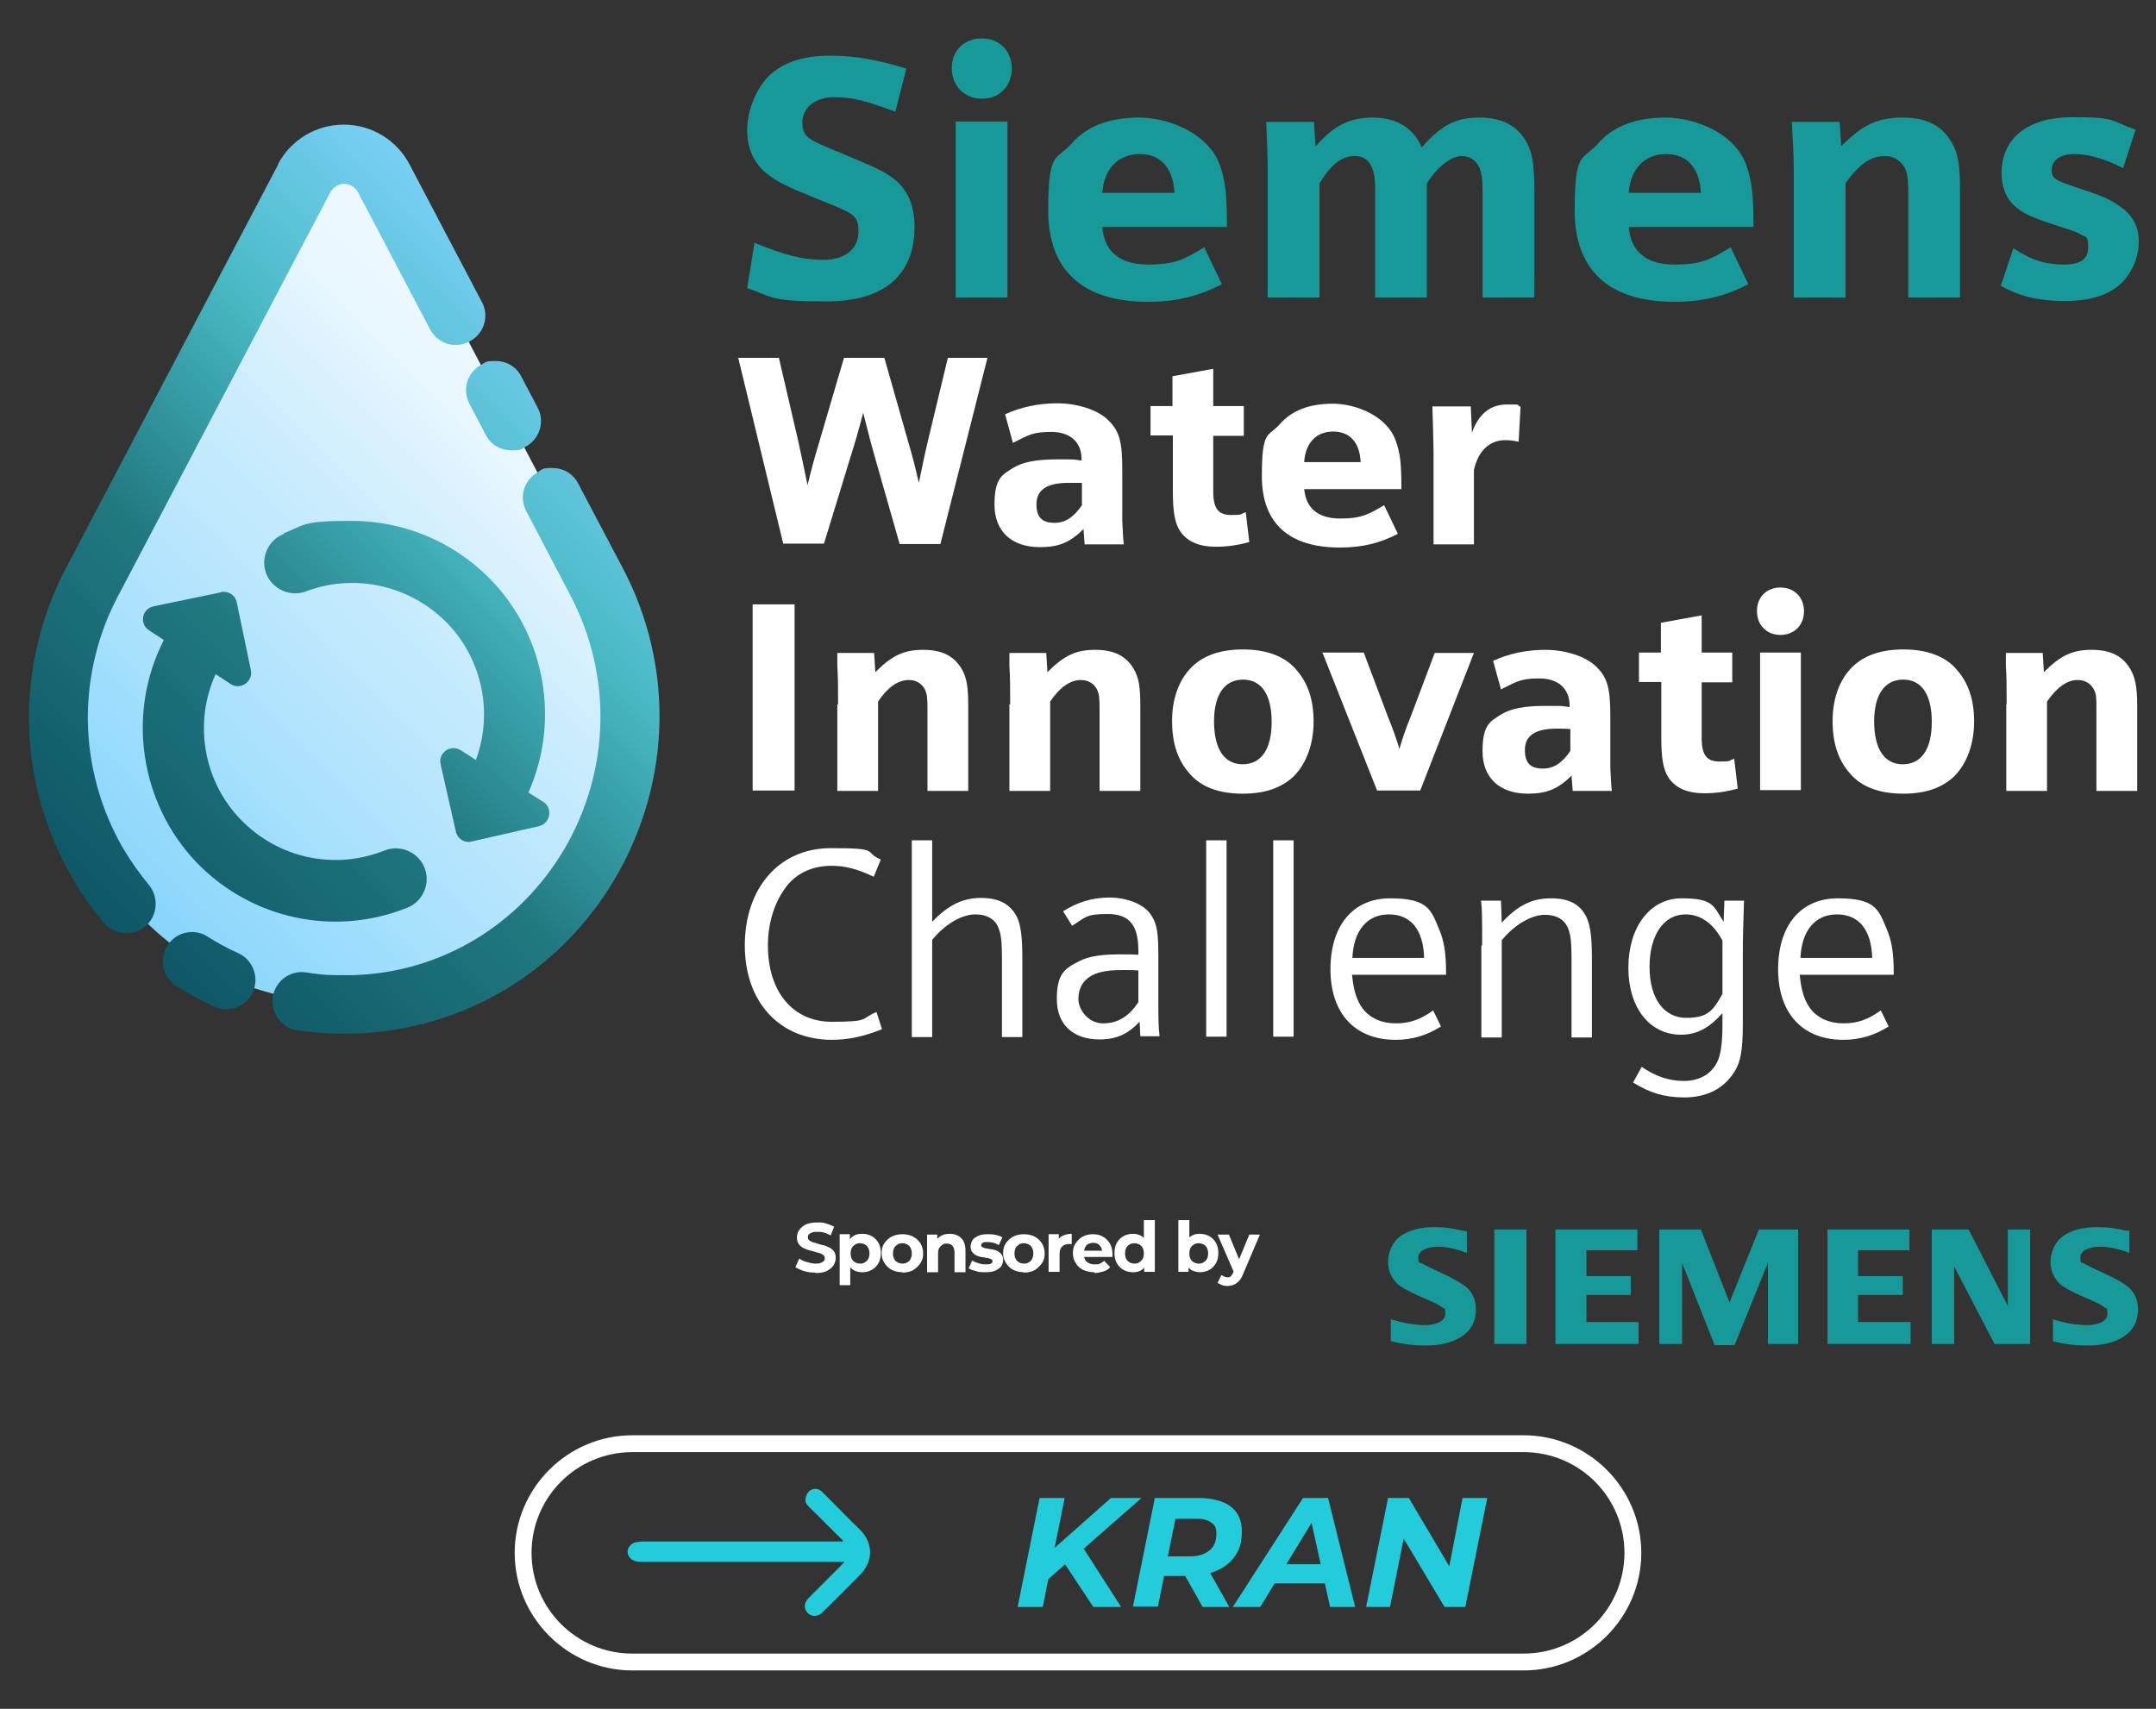 <svg xmlns="http://www.w3.org/2000/svg" xmlns:xlink="http://www.w3.org/1999/xlink" id="Capa_1" data-name="Capa 1" viewBox="0 0 550 436"><rect x="0" y="0" width="550" height="436" fill="#333333" stroke="none"/><defs><style>      .cls-1 {        clip-path: url(#clippath);      }      .cls-2 {        fill: none;      }      .cls-2, .cls-3, .cls-4, .cls-5, .cls-6, .cls-7, .cls-8 {        stroke-width: 0px;      }      .cls-3 {        fill-rule: evenodd;      }      .cls-3, .cls-7 {        fill: #189999;      }      .cls-9 {        clip-path: url(#clippath-1);      }      .cls-4 {        fill: url(#Degradado_sin_nombre_2);      }      .cls-5 {        fill: url(#Degradado_sin_nombre);      }      .cls-10 {        isolation: isolate;      }      .cls-6 {        fill: #fff;      }      .cls-8 {        fill: #22ccda;      }    </style><clipPath id="clippath"><path class="cls-2" d="M77.7,46l-53.9,102.5c-5.7,10.9-8.5,22.6-8.5,34.4v.3c0,12.6,3.5,25.2,10,36.6,12.6,21.7,34.9,35.1,59.8,35.9h5.4c24.8-.8,47.2-14.3,59.7-35.9,12.9-22.1,13.4-48.8,1.6-71.3l-53.9-102.5c-2-3.8-5.8-6.1-10.1-6.1s-8.1,2.3-10.1,6.1Z"></path></clipPath><linearGradient id="Degradado_sin_nombre" data-name="Degradado sin nombre" x1="-1645.8" y1="-7114.2" x2="-1644.8" y2="-7114.2" gradientTransform="translate(-524775.3 -2269291) rotate(-180) scale(319)" gradientUnits="userSpaceOnUse"><stop offset="0" stop-color="#fff"></stop><stop offset="0" stop-color="#fff"></stop><stop offset="0" stop-color="#f9fdfe"></stop><stop offset=".3" stop-color="#e9f7fe"></stop><stop offset=".4" stop-color="#d0eefd"></stop><stop offset=".6" stop-color="#ace2fd"></stop><stop offset=".8" stop-color="#80d3fc"></stop><stop offset="1" stop-color="#80d3fc"></stop></linearGradient><clipPath id="clippath-1"><path class="cls-2" d="M42.7,241.3c-2.2,3.5-1.2,8.1,2.3,10.3,3.1,1.9,6.3,3.7,9.6,5.2,1,.5,2,.7,3.1.7,2.8,0,5.6-1.6,6.8-4.4,1.7-3.8,0-8.2-3.7-9.9-2.7-1.2-5.3-2.6-7.8-4.2-1.2-.8-2.6-1.2-4-1.2-2.5,0-4.9,1.2-6.3,3.5M56.5,151.1l-17.3,3.6c-3,.6-3.7,4.5-1.2,6.1l3.8,2.5c-9.5,18.5-6.2,41.4,8.2,56.6,14,14.6,35.2,19.2,53.9,11.7,4-1.6,6-6.2,4.4-10.2s-6.2-6-10.2-4.4c-12.8,5.1-27.2,2-36.8-8-9.5-9.9-11.9-24.7-6.3-37l3.8,2.5c2.5,1.7,5.8-.6,5.2-3.5l-3.6-17.3c-.3-1.6-1.7-2.7-3.3-2.7s-.5,0-.7,0M72.5,136.2c-4.1,1.5-6.1,6.1-4.6,10.1s6.1,6.1,10.1,4.6c12.4-4.7,26.4-1.6,35.8,7.8,0,0,.3.3.4.4,8.9,9.3,11.6,22.9,7.2,34.8l-3.9-2.5c-2.6-1.6-5.8.7-5.1,3.6l3.9,17.2c.4,1.8,2.2,3,4,2.5l17.2-3.9c2.9-.7,3.6-4.6,1.1-6.2l-3.8-2.4c8.1-18.2,4.4-39.7-9.4-54.1-.2-.2-.4-.4-.6-.6-9.4-9.5-22.1-14.6-35.1-14.6s-11.7,1-17.4,3.2M137.4,120.4c-3.7,1.9-5.1,6.4-3.1,10.1l11.2,21.4c10.7,20.4,10.2,44.5-1.4,64.5-11.4,19.5-31.5,31.7-53.9,32.4h-4.8c-2.4,0-4.9-.3-7.3-.7-4.1-.6-7.9,2.2-8.5,6.3-.6,4.1,2.2,7.9,6.3,8.5,2.9.4,5.9.7,8.9.8h6c27.5-1,52.3-15.8,66.3-39.9,14.2-24.5,14.9-54,1.7-79l-11.3-21.4c-1.3-2.6-3.9-4-6.6-4s-2.4.3-3.5.9M122.9,93c-3.7,1.9-5.1,6.4-3.1,10.1l4.1,7.8c1.3,2.6,3.9,4,6.6,4s2.4-.3,3.5-.9c3.7-1.9,5.1-6.5,3.1-10.1l-4.1-7.8c-1.3-2.6-3.9-4-6.6-4s-2.4.3-3.5.9M71,41.9l-54.2,103.1c-6.2,11.8-9.4,25-9.4,38.1v.4c0,14.1,3.9,28.1,11.1,40.6,2.3,4,5,7.8,7.9,11.3,1.5,1.8,3.6,2.7,5.8,2.7s3.4-.6,4.8-1.7c3.2-2.6,3.6-7.4,1-10.6-2.4-2.9-4.6-6-6.5-9.2-5.9-10.1-9-21.6-9.1-33.1v-.3c0-10.7,2.6-21.5,7.7-31.1l54.2-103.1c.7-1.3,2.1-2.1,3.5-2.1s2.8.8,3.5,2.1l18.4,35c1.9,3.7,6.4,5.1,10.1,3.1,3.7-1.9,5.1-6.5,3.1-10.1l-18.4-35c-3.3-6.3-9.7-10.2-16.8-10.2s-13.5,3.9-16.8,10.1h.1Z"></path></clipPath><linearGradient id="Degradado_sin_nombre_2" data-name="Degradado sin nombre 2" x1="-1646" y1="-7113.8" x2="-1645" y2="-7113.8" gradientTransform="translate(-512654.2 -2216506.1) rotate(-180) scale(311.6)" gradientUnits="userSpaceOnUse"><stop offset="0" stop-color="#80d3fc"></stop><stop offset=".2" stop-color="#80d3fc"></stop><stop offset=".4" stop-color="#49bac5"></stop><stop offset=".6" stop-color="#217980"></stop><stop offset=".9" stop-color="#094f60"></stop><stop offset="1" stop-color="#094f60"></stop></linearGradient></defs><g class="cls-1"><rect class="cls-5" x="-39.3" y="19" width="257.5" height="257.5" transform="translate(-78.3 106.5) rotate(-45)"></rect></g><g class="cls-9"><rect class="cls-4" x="-50.6" y="7.6" width="280.5" height="280.5" transform="translate(-78.3 106.7) rotate(-45)"></rect></g><g><path class="cls-3" d="M354.8,342.4v-5.8c3.3,1,6.2,1.5,8.7,1.5s5.2-.9,5.2-2.8-.2-1.3-.8-1.7c-.5-.5-1.9-1.2-4-2.1-3.8-1.6-6.3-2.9-7.5-4-1.5-1.5-2.3-3.3-2.3-5.6s1.1-5.1,3.3-6.6c2.2-1.5,5-2.2,8.5-2.2s4.7.4,8.3,1.1v5.5c-2.7-1.1-5.2-1.6-7.5-1.6s-4.9.9-4.9,2.7.3,1.2,1,1.6c.5.3,2.1,1.1,4.5,2.2,3.5,1.6,5.9,3,7.1,4.1,1.4,1.4,2.1,3.2,2.1,5.4,0,3.2-1.4,5.6-4.1,7.2-2.2,1.3-5.1,2-8.6,2s-6-.4-9-1.1"></path><polygon class="cls-3" points="381.2 313.7 381.2 313.7 389.4 313.7 389.4 342.9 381.2 342.9 381.2 313.7"></polygon><polygon class="cls-3" points="396.8 342.9 396.8 313.7 417.7 313.7 417.7 319 404.7 319 404.7 325.6 416 325.6 416 330.4 404.7 330.4 404.7 337.3 418 337.3 418 342.9 396.8 342.9"></polygon><polygon class="cls-3" points="423.3 342.9 423.3 313.7 433.9 313.7 441.2 332.3 448.7 313.7 458.7 313.7 458.7 342.9 451 342.9 451 322.2 442.5 343.2 437.4 343.2 429.1 322.2 429.1 342.9 423.3 342.9"></polygon><polygon class="cls-3" points="466.2 342.9 466.2 313.7 487.1 313.7 487.1 319 474 319 474 325.6 485.4 325.6 485.4 330.4 474 330.4 474 337.3 487.4 337.3 487.4 342.9 466.2 342.9"></polygon><polygon class="cls-3" points="492.8 342.9 492.8 313.7 502.2 313.7 512.2 333.2 512.2 313.7 517.9 313.7 517.9 342.9 508.8 342.9 498.5 323.1 498.5 342.9 492.8 342.9"></polygon><path class="cls-3" d="M523.7,342.4v-5.8c3.2,1,6.1,1.5,8.7,1.5s5.2-.9,5.2-2.8-.2-1.3-.7-1.7c-.5-.5-1.9-1.2-4-2.1-3.8-1.6-6.3-2.9-7.5-4-1.5-1.5-2.3-3.3-2.3-5.6s1.1-5.1,3.3-6.6,5-2.2,8.5-2.2,4.5.3,7.6.9h.7v5.7c-2.7-1.1-5.2-1.6-7.6-1.6s-4.9.9-4.9,2.7.3,1.2,1,1.6c.5.3,2,1.1,4.5,2.2,3.5,1.6,5.9,3,7.1,4.1,1.4,1.4,2.1,3.2,2.1,5.4,0,3.2-1.4,5.6-4.1,7.2-2.2,1.3-5.1,2-8.7,2s-6-.4-9-1.1"></path><g><path class="cls-6" d="M208,324.7c-1,0-1.9-.1-2.9-.4-.9-.3-1.6-.6-2.2-1l1-2.2c.5.4,1.2.7,1.9.9.7.2,1.5.4,2.2.4s1,0,1.4-.2c.3-.1.6-.3.8-.5.2-.2.2-.4.2-.7s-.1-.6-.4-.8c-.3-.2-.6-.4-1-.5-.4-.1-.9-.2-1.4-.4-.5-.1-1-.3-1.5-.4-.5-.2-1-.4-1.4-.6-.4-.3-.8-.6-1-1-.3-.4-.4-1-.4-1.6s.2-1.4.6-1.9,1-1.1,1.7-1.4,1.8-.5,2.9-.5,1.6,0,2.3.3c.8.2,1.4.5,2,.8l-.9,2.2c-.6-.3-1.2-.6-1.7-.7-.6-.2-1.1-.2-1.7-.2s-1,0-1.4.2c-.4.1-.6.3-.8.5-.2.2-.2.4-.2.7s.1.6.4.8.6.4,1,.5c.4.1.9.2,1.4.4s1,.3,1.5.4c.5.2,1,.4,1.4.6.4.3.8.6,1,1,.3.4.4,1,.4,1.6s-.2,1.3-.6,1.9-1,1-1.7,1.4c-.8.4-1.8.5-2.9.5Z"></path><path class="cls-6" d="M214.2,327.9v-13h2.6v4.8c0,0,.1,2.8.1,2.8v5.4h-2.8ZM219.9,324.6c-.8,0-1.5-.2-2.1-.5-.6-.4-1.1-.9-1.4-1.6-.3-.7-.5-1.6-.5-2.8s.2-2,.5-2.8c.3-.7.8-1.3,1.4-1.6.6-.4,1.3-.5,2.2-.5s1.7.2,2.4.6c.7.4,1.3,1,1.7,1.7.4.7.6,1.6.6,2.6s-.2,1.9-.6,2.6c-.4.7-1,1.3-1.7,1.7-.7.4-1.5.6-2.4.6ZM219.4,322.4c.5,0,.9-.1,1.2-.3s.7-.5.9-.9c.2-.4.3-.9.3-1.4s-.1-1-.3-1.4c-.2-.4-.5-.7-.9-.9s-.8-.3-1.2-.3-.9.1-1.2.3-.7.5-.9.9c-.2.4-.3.9-.3,1.4s.1,1,.3,1.4c.2.4.5.7.9.9s.8.3,1.2.3Z"></path><path class="cls-6" d="M230.2,324.6c-1,0-1.9-.2-2.7-.6-.8-.4-1.4-1-1.9-1.8-.5-.7-.7-1.6-.7-2.5s.2-1.8.7-2.5,1.1-1.3,1.9-1.7c.8-.4,1.7-.6,2.7-.6s1.9.2,2.7.6c.8.4,1.4,1,1.9,1.7.4.7.7,1.6.7,2.6s-.2,1.8-.7,2.5c-.5.7-1.1,1.3-1.9,1.8-.8.4-1.7.6-2.7.6ZM230.2,322.4c.5,0,.9-.1,1.2-.3.4-.2.7-.5.9-.9.2-.4.3-.9.3-1.4s-.1-1-.3-1.4c-.2-.4-.5-.7-.9-.9-.4-.2-.8-.3-1.2-.3s-.9.1-1.2.3-.7.5-.9.9c-.2.4-.3.9-.3,1.4s.1,1,.3,1.4c.2.4.5.7.9.9s.8.3,1.2.3Z"></path><path class="cls-6" d="M242.4,314.8c.8,0,1.4.2,2,.5.6.3,1.1.8,1.4,1.4s.5,1.4.5,2.4v5.5h-2.8v-5c0-.8-.2-1.3-.5-1.7-.3-.4-.8-.6-1.4-.6s-.8,0-1.2.3c-.3.2-.6.5-.8.8s-.3.9-.3,1.5v4.7h-2.8v-9.6h2.6v2.6l-.5-.8c.3-.6.8-1.1,1.5-1.5s1.4-.5,2.2-.5Z"></path><path class="cls-6" d="M251.3,324.6c-.8,0-1.6,0-2.4-.3-.8-.2-1.3-.4-1.8-.7l.9-2c.4.3,1,.5,1.6.7s1.2.3,1.8.3,1.1,0,1.4-.2.4-.4.4-.6-.1-.4-.3-.5-.5-.2-.8-.3c-.3,0-.7-.1-1.1-.2-.4,0-.8-.1-1.2-.2s-.8-.3-1.1-.5-.6-.5-.8-.8c-.2-.3-.3-.8-.3-1.3s.2-1.1.5-1.6c.3-.5.9-.8,1.5-1.1s1.5-.4,2.4-.4,1.3,0,2,.2c.7.1,1.2.3,1.7.6l-.9,2c-.5-.3-.9-.5-1.4-.6s-.9-.2-1.4-.2-1.1,0-1.3.2c-.3.2-.4.4-.4.6s.1.4.3.5.5.2.8.3c.3,0,.7.1,1.1.2.4,0,.8.1,1.2.2s.8.3,1.1.5.6.5.8.8c.2.3.3.8.3,1.3s-.2,1.1-.5,1.6c-.4.5-.9.8-1.5,1.1-.7.3-1.5.4-2.4.4Z"></path><path class="cls-6" d="M261.2,324.6c-1,0-1.9-.2-2.7-.6-.8-.4-1.4-1-1.9-1.8-.5-.7-.7-1.6-.7-2.5s.2-1.8.7-2.5,1.1-1.3,1.9-1.7c.8-.4,1.7-.6,2.7-.6s1.9.2,2.7.6c.8.4,1.4,1,1.9,1.7.4.7.7,1.6.7,2.6s-.2,1.8-.7,2.5c-.5.7-1.1,1.3-1.9,1.8-.8.4-1.7.6-2.7.6ZM261.2,322.4c.5,0,.9-.1,1.2-.3.4-.2.7-.5.9-.9.2-.4.3-.9.3-1.4s-.1-1-.3-1.4c-.2-.4-.5-.7-.9-.9-.4-.2-.8-.3-1.2-.3s-.9.1-1.2.3-.7.5-.9.9c-.2.4-.3.9-.3,1.4s.1,1,.3,1.4c.2.4.5.7.9.9s.8.3,1.2.3Z"></path><path class="cls-6" d="M267.5,324.5v-9.6h2.6v2.7l-.4-.8c.3-.7.7-1.2,1.4-1.5.6-.3,1.4-.5,2.3-.5v2.6c-.1,0-.2,0-.3,0,0,0-.2,0-.3,0-.8,0-1.4.2-1.8.6-.5.4-.7,1.1-.7,2v4.5h-2.8Z"></path><path class="cls-6" d="M279.2,324.6c-1.1,0-2-.2-2.9-.6-.8-.4-1.5-1-1.9-1.8-.5-.7-.7-1.6-.7-2.5s.2-1.8.7-2.5,1.1-1.3,1.8-1.7c.8-.4,1.6-.6,2.6-.6s1.8.2,2.5.6c.8.4,1.3,1,1.8,1.7.4.7.7,1.6.7,2.7s0,.2,0,.4c0,.1,0,.3,0,.4h-7.8v-1.6h6.3l-1.1.5c0-.5-.1-.9-.3-1.3s-.5-.7-.8-.9-.8-.3-1.2-.3-.9.1-1.3.3-.6.5-.8.9-.3.8-.3,1.3v.4c0,.5.1,1,.3,1.4.2.4.6.7,1,.9.4.2.9.3,1.5.3s1,0,1.3-.2c.4-.2.7-.4,1.1-.7l1.5,1.6c-.4.5-1,.9-1.7,1.1s-1.4.4-2.3.4Z"></path><path class="cls-6" d="M289,324.6c-.9,0-1.7-.2-2.4-.6s-1.3-1-1.7-1.7-.6-1.6-.6-2.6.2-1.9.6-2.6,1-1.3,1.7-1.7,1.5-.6,2.4-.6,1.5.2,2.1.5c.6.4,1.1.9,1.4,1.6.3.7.5,1.6.5,2.8s-.2,2-.5,2.8c-.3.7-.8,1.3-1.4,1.6-.6.4-1.3.5-2.2.5ZM289.4,322.4c.5,0,.9-.1,1.2-.3s.7-.5.9-.9c.2-.4.3-.9.3-1.4s-.1-1-.3-1.4c-.2-.4-.5-.7-.9-.9s-.8-.3-1.2-.3-.9.1-1.2.3c-.4.2-.7.5-.9.9-.2.4-.3.9-.3,1.4s.1,1,.3,1.4c.2.4.5.7.9.9.4.2.8.3,1.2.3ZM291.9,324.5v-4.8c0,0-.1-2.8-.1-2.8v-5.6h2.8v13.2h-2.6Z"></path><path class="cls-6" d="M300.6,324.5v-13.2h2.8v5.6l-.2,2.8v2.8c0,0,0,2,0,2h-2.6ZM306.2,324.6c-.8,0-1.6-.2-2.2-.5-.6-.4-1.1-.9-1.4-1.6-.3-.7-.5-1.6-.5-2.8s.2-2,.5-2.8c.3-.7.8-1.3,1.4-1.6.6-.4,1.3-.5,2.1-.5s1.7.2,2.4.6c.7.4,1.3,1,1.7,1.7.4.7.6,1.6.6,2.6s-.2,1.9-.6,2.6c-.4.7-1,1.3-1.7,1.7-.7.4-1.5.6-2.4.6ZM305.8,322.4c.5,0,.9-.1,1.2-.3s.7-.5.9-.9c.2-.4.3-.9.3-1.4s-.1-1-.3-1.4c-.2-.4-.5-.7-.9-.9s-.8-.3-1.2-.3-.9.1-1.2.3-.7.5-.9.9c-.2.4-.3.9-.3,1.4s.1,1,.3,1.4c.2.4.5.7.9.9s.8.3,1.2.3Z"></path><path class="cls-6" d="M313.3,328.1c-.5,0-1,0-1.5-.2-.5-.2-.9-.4-1.2-.6l1-2c.2.2.5.3.7.4.3.1.6.2.8.2.4,0,.7,0,.9-.3.2-.2.4-.5.6-.9l.5-1.2.2-.3,3.4-8.2h2.7l-4.3,10.1c-.3.8-.7,1.4-1.1,1.8-.4.4-.8.7-1.3.9s-1,.3-1.6.3ZM314.9,324.9l-4.3-9.9h2.9l3.3,8-1.9,1.9Z"></path></g></g><path class="cls-7" d="M192.4,61.9c7.7,3.2,12.4,4.4,17.7,4.4s8.9-2.7,8.9-7.2-1.3-4.6-11.1-8.6c-7.4-3-9.4-4-11.9-5.9-3.6-2.7-5.4-6.6-5.4-11.5s2.5-11.6,6.9-14.9c3.6-2.7,8.1-4,14.3-4s11.9,1,19.4,3.3l-2.8,11c-8.1-3-11.2-3.7-15.7-3.7s-8,2.5-8,6.4,1.3,4.3,10.2,8,10.5,4.5,13.1,6.4c3.5,2.7,5.3,6.8,5.3,12.3,0,12.4-7.9,19-22.4,19s-13.4-1-20.3-3.4l1.9-11.7h0Z"></path><path class="cls-7" d="M258.1,17.5c0,4.5-3.2,7.7-7.6,7.7s-7.7-3.2-7.7-7.8,3.2-7.6,7.7-7.6,7.6,3.2,7.6,7.7M243.8,31h13.2v44.9h-13.2V31Z"></path><path class="cls-7" d="M281.2,57.9c.5,6.4,4.6,9.6,11.7,9.6s9.5-1.5,14.3-4.4l4.5,9.4c-5.9,3.1-11.7,4.5-18.9,4.5-16.6,0-25.4-8-25.4-23.3s2-12.7,5.9-17c3.9-4.5,9.6-6.7,17.3-6.7s17.6,4.1,20.5,11.9c1.5,4.2,1.9,7.4,1.9,16h-31.8ZM299.6,49.2c-.3-6.3-3.5-9.9-8.9-9.9s-9.1,3.8-9.5,9.9c0,0,18.4,0,18.4,0Z"></path><path class="cls-7" d="M323.4,47.7c0-6.6,0-7.6-.4-16.6h12.2l.4,6.3c4.5-5.3,8.7-7.4,14.6-7.4s10.3,2.5,12.5,7.6c5-5.7,8.7-7.6,14.7-7.6s9.8,2.2,12.1,6.4c1.4,2.6,1.9,5.7,1.9,11.7v27.8h-13.2v-26.7c0-3.6-.2-4.7-.7-6.2-.8-2-2.5-3.2-4.7-3.2s-6,2.4-8.8,7v29.1h-13.2v-28c0-5.4-1.7-8.1-5.2-8.1s-6.3,2.5-9,7v29.1h-13.2v-28.2h0Z"></path><path class="cls-7" d="M415.5,57.9c.5,6.4,4.6,9.6,11.7,9.6s9.5-1.5,14.3-4.4l4.5,9.4c-5.9,3.1-11.7,4.5-18.9,4.5-16.6,0-25.4-8-25.4-23.3s2-12.7,5.9-17c3.9-4.5,9.6-6.7,17.3-6.7s17.6,4.1,20.5,11.9c1.5,4.2,1.9,7.4,1.9,16h-31.8ZM433.9,49.2c-.3-6.3-3.5-9.9-8.9-9.9s-9.1,3.8-9.5,9.9c0,0,18.4,0,18.4,0Z"></path><path class="cls-7" d="M457.6,47.7c0-5.1,0-8.3-.3-12.5l-.2-4.1h12.2l.4,6.2c5.4-5.4,9.2-7.3,15.6-7.3s10.2,2.2,12.6,6.4c1.6,2.6,2.1,5.7,2.1,11.7v27.8h-13.2v-26.7c0-3.6-.2-4.7-.8-6.2-1-2-2.9-3.2-5.3-3.2-3.5,0-6.8,2.4-9.9,7v29.1h-13.2v-28.2h0Z"></path><path class="cls-7" d="M513.6,63.3c4.4,3,8.2,4.2,12.8,4.2s6.3-1.5,6.3-4.5-.7-2.5-1.8-3.1c-1.1-.7-1.2-.7-7.3-2.7-5.7-1.9-7.6-2.8-9.6-4.6-2.2-1.9-3.4-4.8-3.4-8.4,0-9,6.7-14.3,18.1-14.3s9.6.9,16.1,3.2l-3.2,9.8c-4.4-2.3-8.8-3.6-12.4-3.6s-5.8,1.6-5.8,4,1.1,2.7,5.6,4.3c7.4,2.4,9.5,3.3,12,5.2,3.2,2.3,4.6,5.1,4.6,8.9s-1.6,7.7-4.3,10.4c-3.2,3.2-8.1,4.7-14.6,4.7s-11.6-1.2-16.3-3.9l3.3-9.8h0v.2h0Z"></path><path class="cls-6" d="M188.2,91.3h10.5l4.9,21.1c1.2,5.4,1.4,6.6,2.4,11.4,1.1-4.5,1.7-6.7,2.9-10.7l6.4-21.8h10.3l5.8,20.4c1.5,5.2,1.8,6.3,3,11.5,1-4.7,1.1-5.6,2.5-11.5l4.9-20.4h10.1l-12,47.5h-10.4l-5.9-20.7c-1.4-4.9-2.1-7.6-3.4-12.8-1.4,5.4-2.2,8-3.6,12.5l-6.4,20.9h-10.4l-11.5-47.5h-.1Z"></path><path class="cls-6" d="M276.5,134.9c-3.5,3.5-6.4,4.7-11.2,4.7-7.3,0-11.6-4.1-11.6-10.8s1.8-7.6,4.9-9.5c2.3-1.4,5.8-2.1,11.1-2.1s3.7,0,6.2.3v-.4c0-4.3-2.9-6.9-7.7-6.9s-5.8.8-9.8,2.8l-2-7.3c4.2-1.9,8.6-2.8,13.4-2.8s10.4,1.6,13.1,4.5c2.7,2.7,3.4,5.4,3.4,12.6v12.9c.2,4.3.2,4.5.4,6h-10l-.3-3.9h.1ZM276,123.2h-3.4c-5.6,0-8.2,1.8-8.2,5.5s1.9,4.7,4.6,4.7,4.9-1.4,7-4.5v-5.5h0v-.2Z"></path><path class="cls-6" d="M293.5,111.2v-7.6h5.6v-7.6l10.4-1.9v9.5h7.8v7.6h-7.8v14.1c0,4.5,1.3,6.1,4.6,6.1s2-.2,3.7-.7l.9,7.6c-2.9.8-5.6,1.2-8.5,1.2-4.3,0-7.3-1.3-9.1-3.9-1.4-2.1-1.9-4.9-1.9-10.4v-14.1h-5.7Z"></path><path class="cls-6" d="M332.7,124.7c.4,5,3.6,7.6,9.2,7.6s7.4-1.2,11.2-3.4l3.5,7.3c-4.6,2.4-9.1,3.5-14.8,3.5-13,0-19.9-6.2-19.9-18.2s1.6-9.9,4.6-13.3c3.1-3.5,7.5-5.2,13.5-5.2s13.8,3.2,16,9.3c1.2,3.3,1.5,5.8,1.5,12.5h-24.8ZM347.1,117.9c-.2-4.9-2.7-7.8-7-7.8s-7.1,2.9-7.4,7.8h14.4Z"></path><path class="cls-6" d="M365.7,115.5c0-2.2-.2-9.3-.3-11.8h9.8l.3,6.7c1.7-4.8,4.7-7.2,8.9-7.2s2.1,0,3.5.6l-.5,8.9c-1.5-.3-2.3-.4-3.4-.4-4,0-6.9,2.7-8,7.6v19h-10.3v-23.3h0Z"></path><rect class="cls-6" x="192" y="154.2" width="10.7" height="47.5"></rect><path class="cls-6" d="M213.8,179.6c0-4,0-6.5-.2-9.8v-3.2c-.1,0,9.4,0,9.4,0l.3,4.9c4.2-4.2,7.2-5.7,12.2-5.7s8,1.7,9.9,5c1.2,2.1,1.6,4.5,1.6,9.2v21.8h-10.4v-20.9c0-2.8-.1-3.7-.6-4.9-.8-1.6-2.3-2.5-4.2-2.5-2.7,0-5.4,1.9-7.8,5.5v22.8h-10.4v-22.1h.2Z"></path><path class="cls-6" d="M257.7,179.6c0-4,0-6.5-.2-9.8v-3.2c-.1,0,9.4,0,9.4,0l.3,4.9c4.2-4.2,7.2-5.7,12.2-5.7s8,1.7,9.9,5c1.2,2.1,1.6,4.5,1.6,9.2v21.8h-10.4v-20.9c0-2.8-.1-3.7-.6-4.9-.8-1.6-2.3-2.5-4.2-2.5-2.7,0-5.4,1.9-7.8,5.5v22.8h-10.4v-22.1h.2Z"></path><path class="cls-6" d="M330.7,170.9c3,3.4,4.4,7.7,4.4,13.2s-1.7,10.6-5.1,14c-3.1,2.9-7.2,4.4-13,4.4s-10.6-1.6-13.6-5.2c-3-3.4-4.4-7.7-4.4-13.4s1.8-10.6,5.1-13.8c3-2.9,7.3-4.4,13-4.4s10.6,1.6,13.6,5.2M309.7,184c0,7.1,2.6,11,7.3,11s7.4-3.8,7.4-10.8-2.6-10.8-7.3-10.8-7.4,3.8-7.4,10.7"></path><path class="cls-6" d="M337.2,166.5h10.7l6.1,16.2c1.2,2.9,2.5,6.6,3,8.4.5-1.9,1.6-5.2,3-8.6l6-15.9h10l-13.7,35.1h-11l-13.9-35.1h-.2Z"></path><path class="cls-6" d="M401,197.8c-3.5,3.5-6.4,4.7-11.2,4.7-7.3,0-11.6-4.1-11.6-10.8s1.8-7.6,4.9-9.5c2.3-1.4,5.8-2.1,11.1-2.1s3.7,0,6.2.3v-.4c0-4.3-2.9-6.9-7.7-6.9s-5.8.8-9.8,2.8l-2-7.3c4.2-1.9,8.6-2.8,13.4-2.8s10.4,1.6,13.1,4.5c2.7,2.7,3.4,5.4,3.4,12.6v12.9c.2,4.3.2,4.5.4,6h-10l-.3-3.9h.1ZM400.6,186c-1.7-.1-2.4-.1-3.4-.1-5.6,0-8.2,1.8-8.2,5.5s1.9,4.7,4.6,4.7,4.9-1.4,7-4.5v-5.5h0Z"></path><path class="cls-6" d="M418.1,174.1v-7.6h5.6v-7.6l10.4-1.9v9.5h7.8v7.6h-7.8v14.1c0,4.5,1.3,6.1,4.6,6.1s2-.2,3.7-.7l.9,7.6c-2.9.8-5.6,1.2-8.5,1.2-4.3,0-7.3-1.3-9.1-3.9-1.4-2.1-1.9-4.9-1.9-10.4v-14.1h-5.7Z"></path><path class="cls-6" d="M460.2,156c0,3.5-2.5,6-6,6s-6-2.5-6-6.1,2.5-6,6-6,6,2.5,6,6M449,166.5h10.4v35.1h-10.4v-35.1Z"></path><path class="cls-6" d="M499.2,170.9c3,3.4,4.4,7.7,4.4,13.2s-1.7,10.6-5.1,14c-3.1,2.9-7.2,4.4-13,4.4s-10.6-1.6-13.6-5.2c-3-3.4-4.4-7.7-4.4-13.4s1.8-10.6,5.1-13.8c3-2.9,7.3-4.4,13-4.4s10.6,1.6,13.6,5.2M478.1,184c0,7.1,2.6,11,7.3,11s7.4-3.8,7.4-10.8-2.6-10.8-7.3-10.8-7.4,3.8-7.4,10.7"></path><path class="cls-6" d="M511.9,179.6c0-4,0-6.5-.2-9.8v-3.2c-.1,0,9.4,0,9.4,0l.3,4.9c4.2-4.2,7.2-5.7,12.2-5.7s8,1.7,9.9,5c1.2,2.1,1.7,4.5,1.7,9.2v21.8h-10.4v-20.9c0-2.8,0-3.7-.6-4.9-.8-1.6-2.3-2.5-4.2-2.5-2.7,0-5.3,1.9-7.8,5.5v22.8h-10.4v-22.1h0Z"></path><path class="cls-6" d="M225,262.6c-4.8,1.9-8.6,2.7-12.8,2.7-13.3,0-22.2-9.6-22.2-24.1s8.7-24.8,21.9-24.8,8.1.9,12.8,2.9l-1.8,4.4c-4.2-2-7.3-2.8-10.8-2.8-5.1,0-9.4,2.1-12,6-2.7,3.8-4.2,8.9-4.2,14.3,0,11.9,6.4,19.5,16.3,19.5s7.3-.8,11.4-2.5l1.4,4.4h0Z"></path><path class="cls-6" d="M232.6,214.4h5.2v20.8c4.1-4.3,7.8-6.1,12.5-6.1s7.5,1.7,9.1,4.8c1,2.1,1.4,5,1.4,10.6v20.1h-5.2v-20.2c0-3.6-.2-6-.8-7.4-.8-2.4-2.9-3.7-6-3.7s-7.4,2.1-11,6.5v24.8h-5.2v-50.1h0Z"></path><path class="cls-6" d="M290.9,260.5c-3.2,3.4-6.1,4.7-10.4,4.7-6.8,0-10.9-3.8-10.9-10.3s2-7.8,5.8-9.7c2.3-1.2,5.6-1.7,10.1-1.7s1.9,0,4.9.1v-1c0-6.6-2.3-9.4-7.9-9.4s-5.6.9-9,3l-2.3-3.7c3.6-2.3,7.5-3.5,11.8-3.5s9,1.6,10.8,4.7c1.4,2.2,1.7,4.4,1.7,10.7v11.4c0,3.6,0,6,.3,8.6h-4.9l-.2-4.1h0l.2.2h0ZM290.5,247.6c-1.5-.1-2.3-.1-3.9-.1-4,0-6.2.4-8.1,1.4-2.3,1.3-3.4,3.3-3.4,6s2.5,6.2,6.3,6.2,6.6-1.8,9-5.4v-8.1h.1Z"></path><rect class="cls-6" x="307.7" y="214.4" width="5.2" height="50.1"></rect><rect class="cls-6" x="324.8" y="214.4" width="5.2" height="50.1"></rect><path class="cls-6" d="M344.9,248.6c.4,4.2,1.2,6.6,2.7,8.7,1.9,2.5,4.9,3.8,8.5,3.8s6.3-1,9.5-3.3l2,4.1c-3.7,2.3-7.3,3.4-11.6,3.4-10.4,0-16.6-6.8-16.6-18s5.8-18.1,15.2-18.1,10.4,2.7,12.4,7.6c1.4,3.2,1.9,6.2,1.9,11.9h-24ZM363.3,244.4c-.2-7.2-3.4-11.1-9-11.1s-9,4.2-9.3,11.1h18.3Z"></path><path class="cls-6" d="M378.1,241.1c0-6.4,0-9.4-.3-11.3h5.1l.2,5.6c4.2-4.5,7.8-6.2,12.6-6.2s7.5,1.7,9,4.8c1,2.1,1.4,5,1.4,10.6v20.1h-5.2v-20.2c0-3.6-.2-6-.8-7.4-.8-2.4-3-3.7-6-3.7s-7.4,2.1-11,6.5v24.8h-5.2v-23.5h.2,0Z"></path><path class="cls-6" d="M444.9,229.8c-.2,6.5-.3,9.1-.3,13.7v17.4c0,7.6-.6,10.6-2.8,13.5-2.7,3.7-6.9,5.6-12.1,5.6s-8.9-1.2-13.1-3.8l2.2-4c3.6,2.5,7.1,3.6,10.8,3.6s6.9-1.6,8.5-4.9c.9-1.9,1.3-4.9,1.3-9.5v-2.9c-3.4,3.8-6.5,5.5-10.6,5.5-8,0-13.4-6.9-13.4-17.1s5.4-17.7,13.6-17.7,8.1,2,10.7,6l.2-5.4h5.1-.1ZM439.4,240c-2.3-4.4-5.6-6.7-9.4-6.7-5.6,0-9.2,5.3-9.2,13.4s3.7,13,9.4,13,6.9-2.1,9.2-6.1v-13.6h0Z"></path><path class="cls-6" d="M459.1,248.6c.4,4.2,1.2,6.6,2.7,8.7,1.9,2.5,4.9,3.8,8.5,3.8s6.3-1,9.5-3.3l2,4.1c-3.7,2.3-7.3,3.4-11.6,3.4-10.4,0-16.6-6.8-16.6-18s5.8-18.1,15.2-18.1,10.4,2.7,12.4,7.6c1.4,3.2,1.9,6.2,1.9,11.9h-24ZM477.6,244.4c-.2-7.2-3.4-11.1-9-11.1s-9,4.2-9.3,11.1h18.3Z"></path><g><g class="cls-10"><g class="cls-10"><path class="cls-8" d="M259.6,410l5.6-27.8h6.4l-5.6,27.8h-6.4ZM266.7,403.7l.9-7.5,15.8-14h7.8l-14.7,12.9-4.3,3.6-5.6,4.9h.1ZM278.9,410l-8-12.1,4.5-4.4,10.6,16.5h-7.2.1Z"></path><path class="cls-8" d="M289,410l5.6-27.8h11.3c3.4,0,6.2.8,8.1,2.2,1.9,1.5,2.8,3.6,2.8,6.3s-.5,4.4-1.6,6.1-2.7,3-4.7,3.9-4.5,1.4-7.2,1.4h-9.1l3.3-2.8-2.1,10.6h-6.5.2,0ZM297.4,400.2l-2.2-3.1h8.3c2.1,0,3.8-.5,5-1.5,1.2-.9,1.8-2.4,1.8-4.2s-.4-2.3-1.4-3-2.2-.9-3.9-.9h-7.8l3.3-3.2-3.2,15.9h.1ZM306.8,410l-5.7-10.1h6.8l5.7,10.1h-6.9.1Z"></path><path class="cls-8" d="M314.5,410l17.9-27.8h6.4l6.9,27.8h-6.4l-5.4-24.6h2.6l-15,24.6h-7ZM321.9,404l2.7-4.9h14.3l.8,4.9h-17.8Z"></path><path class="cls-8" d="M348.5,410l5.6-27.8h5.3l11.9,20.1h-2.1l3.9-20.1h6.3l-5.6,27.8h-5.3l-12-20.1h2.1l-4,20.1h-6.3.2Z"></path></g></g><path class="cls-8" d="M215.2,393.2c-2.9-2.8-5.7-5.7-8.7-8.6-.8-.8-1.3-1.5-.9-2.7.5-1.9,2.5-2.7,4-1.4.9.9,1.8,1.8,2.7,2.7,2.3,2.3,4.6,4.7,7,7,3.5,3.5,3.6,8.1,0,11.7-3.1,3.2-6.3,6.3-9.4,9.4-1.2,1.2-2.7,1.3-3.8.3-1.1-1.1-1.1-2.6.2-3.9,2.7-2.7,5.3-5.3,8-8,.3-.3.6-.6,1.1-1.2h-51.2c-.7,0-1.4,0-2.1-.2-1.2-.3-2-1.3-2-2.4s.9-2.1,2-2.4c.6,0,1.2-.2,1.8-.2h51.1v-.3"></path><path class="cls-6" d="M388.7,426.2h-227.4c-16.5,0-30-13.5-30-30s13.5-30,30-30h227.4c16.5,0,30,13.5,30,30s-13.5,30-30,30ZM161.3,370.5c-14.2,0-25.7,11.5-25.7,25.7s11.5,25.7,25.7,25.7h227.4c14.2,0,25.7-11.5,25.7-25.7s-11.5-25.7-25.7-25.7h-227.4Z"></path></g></svg>
